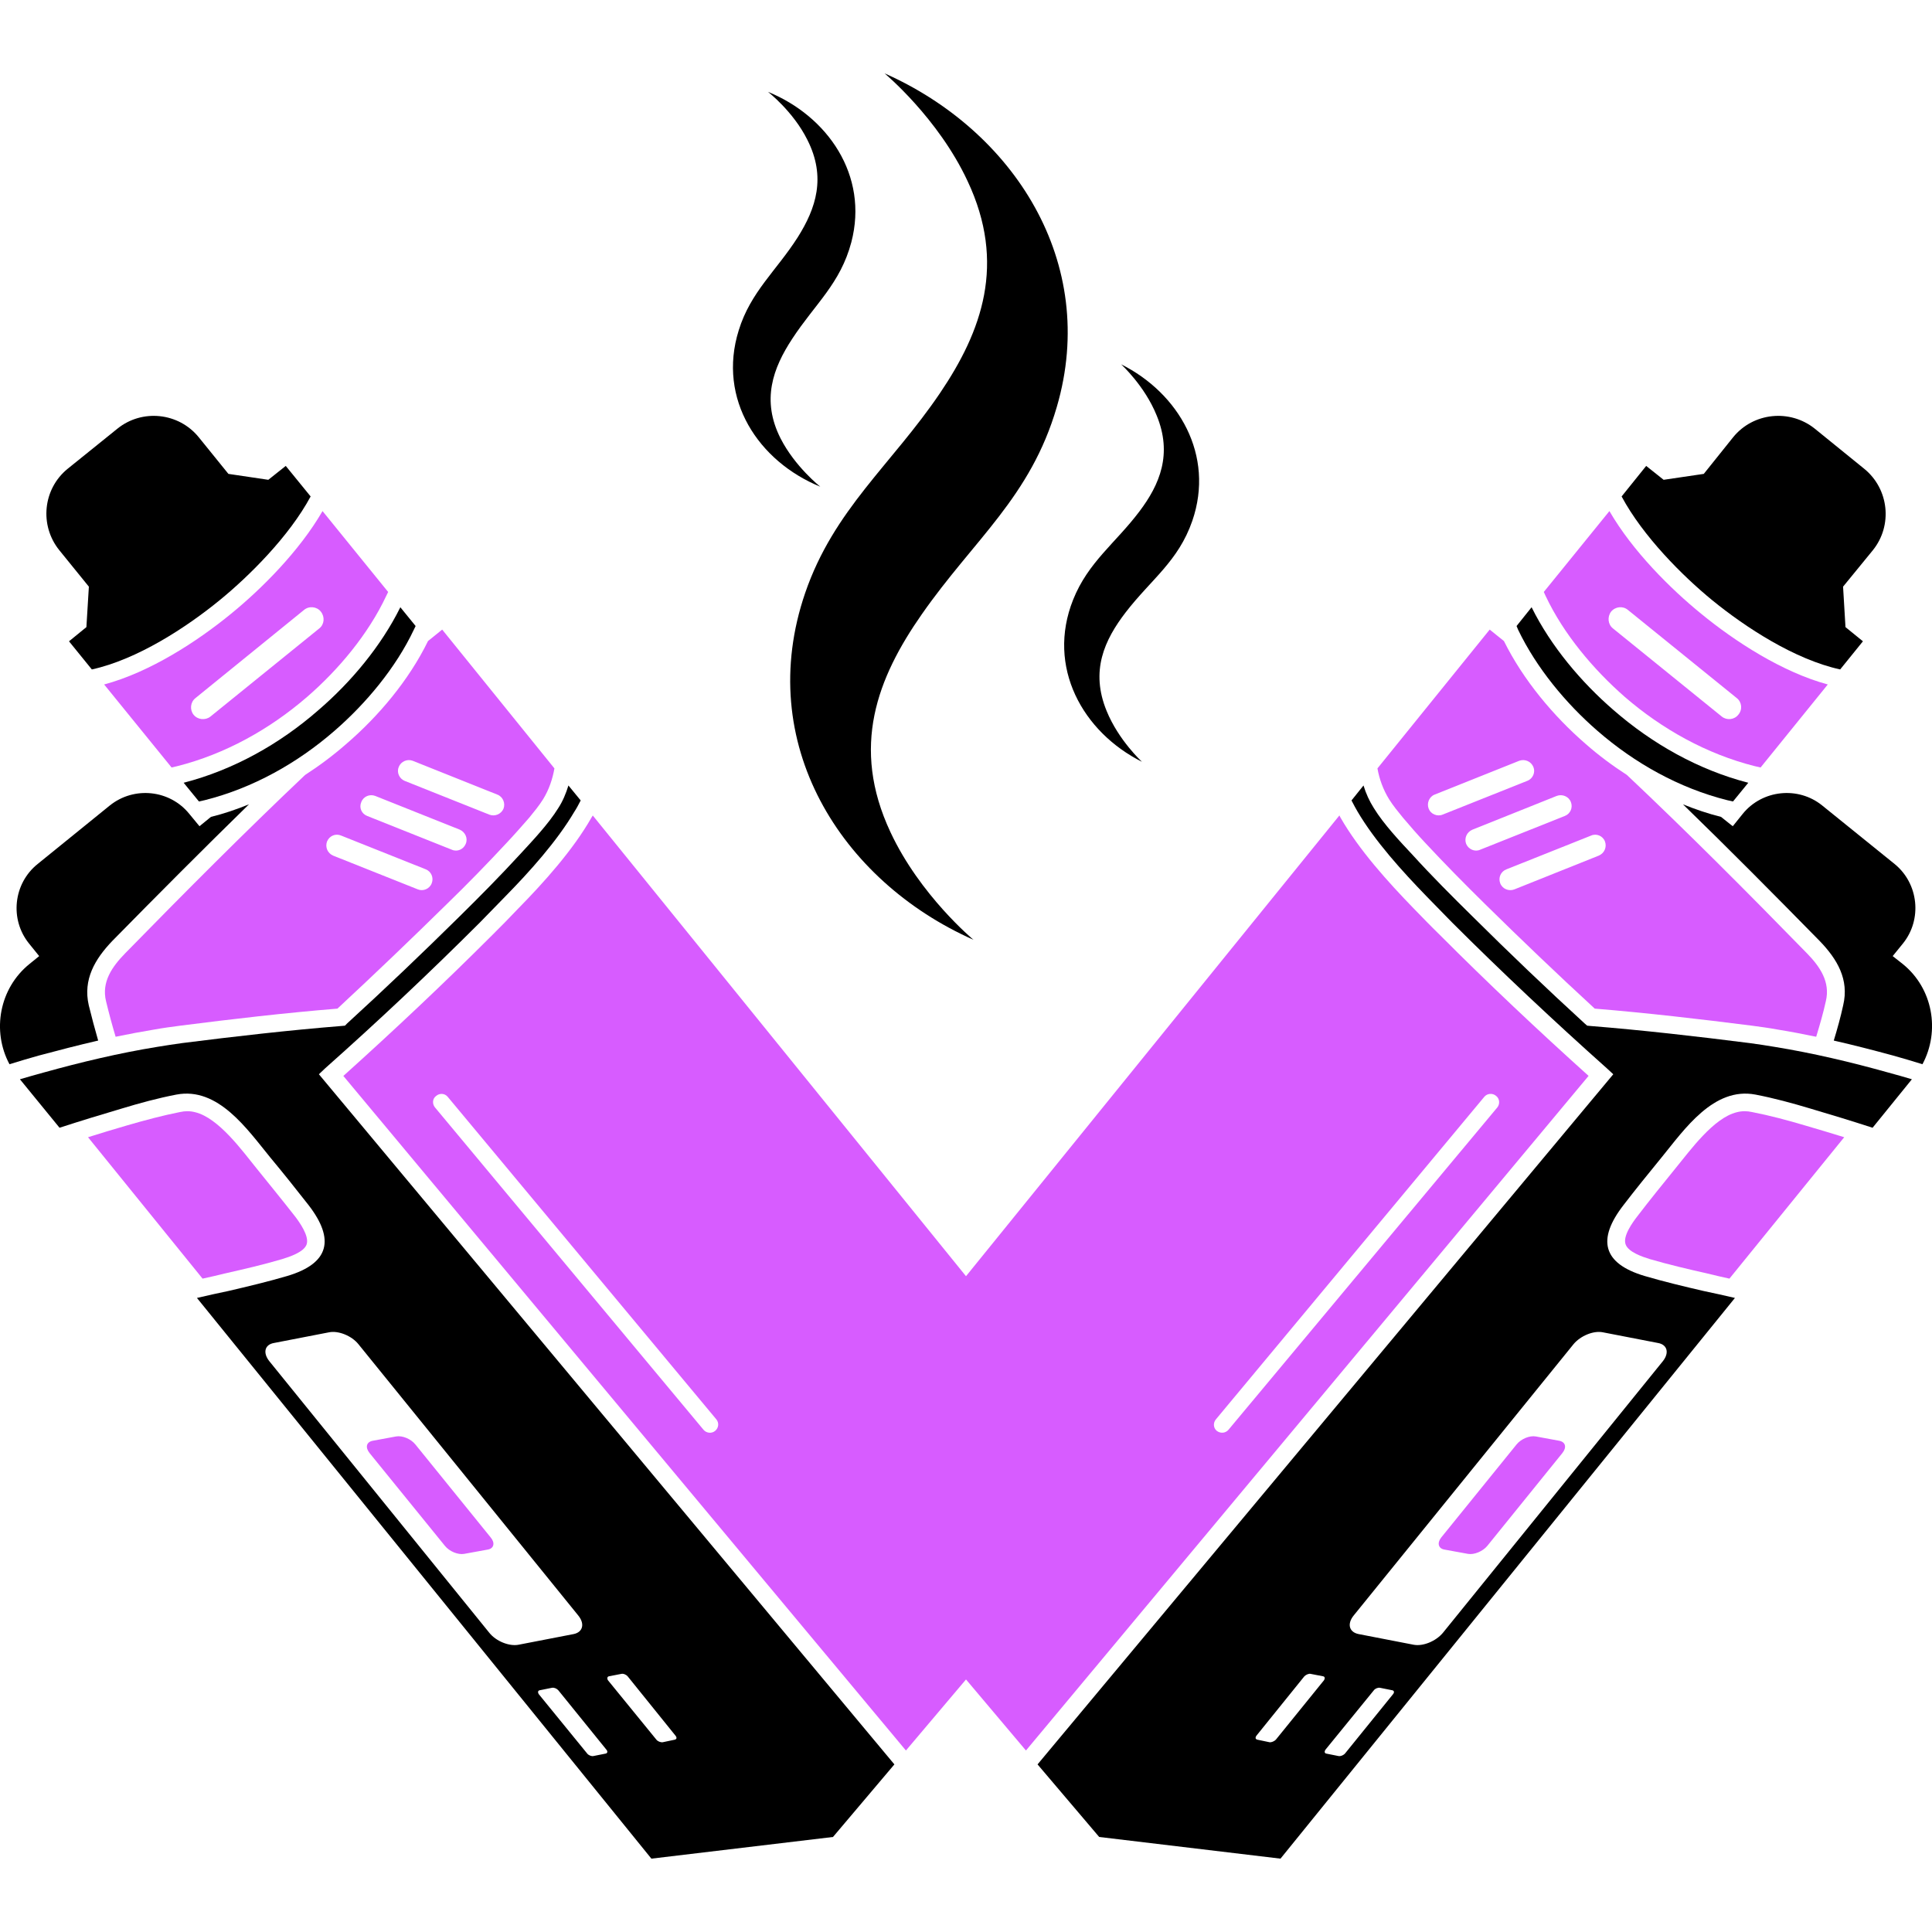 <?xml version="1.0" encoding="utf-8"?>
<!-- Generator: Adobe Illustrator 16.0.0, SVG Export Plug-In . SVG Version: 6.00 Build 0)  -->
<!DOCTYPE svg PUBLIC "-//W3C//DTD SVG 1.1//EN" "http://www.w3.org/Graphics/SVG/1.1/DTD/svg11.dtd">
<svg version="1.1" id="Calque_1" xmlns="http://www.w3.org/2000/svg" xmlns:xlink="http://www.w3.org/1999/xlink" x="0px" y="0px"
	 width="32px" height="32px" viewBox="0 0 32 32" enable-background="new 0 0 32 32" xml:space="preserve">
<g>
	<path fill-rule="evenodd" clip-rule="evenodd" fill="#D75CFF" d="M1.458,18.836c0.213-0.066,0.426-0.133,0.644-0.195
		c0.288-0.084,0.586-0.164,0.879-0.222c0.084-0.019,0.168-0.019,0.252,0.003c0.387,0.094,0.777,0.634,1.018,0.932
		c0.212,0.263,0.425,0.524,0.634,0.791c0.075,0.098,0.24,0.328,0.194,0.465c-0.043,0.129-0.287,0.208-0.403,0.244
		c-0.311,0.092-0.638,0.168-0.958,0.24c-0.12,0.031-0.244,0.058-0.363,0.084L1.458,18.836z"/>
	<path fill-rule="evenodd" clip-rule="evenodd" d="M9.415,13.01l0.203,0.248C9.582,13.329,9.543,13.4,9.516,13.44
		c-0.293,0.497-0.741,0.994-1.145,1.406c-0.141,0.147-0.284,0.289-0.425,0.436c-0.826,0.825-1.687,1.637-2.562,2.414l-0.102,0.097
		l9.532,11.431l-1.017,1.202l-3.008,0.359l-7.527-9.287c0.174-0.04,0.347-0.08,0.52-0.115c0.323-0.075,0.657-0.155,0.977-0.249
		c0.696-0.208,0.79-0.604,0.354-1.171c-0.209-0.267-0.421-0.533-0.639-0.795c-0.378-0.462-0.861-1.171-1.554-1.038
		c-0.302,0.058-0.607,0.141-0.9,0.23c-0.347,0.102-0.692,0.208-1.034,0.319l-0.656-0.803c0.133-0.04,0.262-0.075,0.391-0.111
		c0.622-0.173,1.251-0.323,1.886-0.426c0.138-0.022,0.271-0.044,0.408-0.062c0.874-0.111,1.767-0.213,2.646-0.284l0.053-0.005
		l0.034-0.035c0.631-0.577,1.253-1.171,1.864-1.774c0.338-0.333,0.671-0.67,0.994-1.021c0.209-0.227,0.475-0.506,0.64-0.772
		C9.321,13.271,9.374,13.143,9.415,13.01L9.415,13.01z M8.944,27.995l0.199-0.04c0.036-0.006,0.079,0.012,0.106,0.043l0.794,0.981
		c0.027,0.031,0.019,0.063-0.017,0.067l-0.2,0.04c-0.031,0.005-0.08-0.013-0.102-0.044l-0.8-0.981
		C8.904,28.03,8.908,27.999,8.944,27.995L8.944,27.995z M10.089,27.764l0.201-0.039c0.034-0.009,0.083,0.013,0.105,0.039
		l0.794,0.985c0.026,0.032,0.019,0.058-0.014,0.066l-0.199,0.042c-0.036,0.004-0.084-0.015-0.106-0.045l-0.799-0.98
		C10.049,27.799,10.059,27.768,10.089,27.764L10.089,27.764z M4.538,22.244l0.913-0.177c0.155-0.031,0.373,0.058,0.484,0.195
		l3.643,4.496c0.112,0.138,0.076,0.275-0.075,0.307l-0.914,0.177c-0.155,0.03-0.372-0.058-0.483-0.196l-3.644-4.499
		C4.351,22.409,4.382,22.271,4.538,22.244L4.538,22.244z"/>
	<path fill-rule="evenodd" clip-rule="evenodd" d="M1.521,11.088l-0.378-0.466l0.288-0.235l0.041-0.67L0.983,9.114
		C0.649,8.701,0.712,8.097,1.12,7.765l0.826-0.666c0.408-0.329,1.012-0.267,1.345,0.142l0.492,0.608l0.661,0.098l0.289-0.23
		l0.412,0.506C4.791,8.882,4.129,9.54,3.641,9.939C3.082,10.396,2.27,10.924,1.521,11.088L1.521,11.088z"/>
	<path fill-rule="evenodd" clip-rule="evenodd" fill="#D75CFF" d="M2.842,12.712l-1.117-1.375c0.759-0.204,1.539-0.71,2.103-1.172
		c0.501-0.408,1.132-1.038,1.514-1.7l1.087,1.34L6.396,9.873c-0.297,0.63-0.785,1.216-1.313,1.673
		c-0.616,0.532-1.354,0.944-2.147,1.144L2.842,12.712z M3.237,11.563l1.798-1.46c0.084-0.071,0.213-0.057,0.279,0.027l0,0
		c0.07,0.088,0.058,0.213-0.026,0.279l-1.803,1.46c-0.084,0.066-0.212,0.053-0.279-0.031l0,0C3.14,11.754,3.153,11.629,3.237,11.563
		L3.237,11.563z"/>
	<path fill-rule="evenodd" clip-rule="evenodd" d="M3.295,13.275l-0.253-0.31c0.826-0.213,1.593-0.644,2.232-1.203
		c0.541-0.465,1.038-1.06,1.357-1.704l0.253,0.311l-0.03,0.062c-0.298,0.63-0.791,1.22-1.313,1.673
		c-0.617,0.537-1.354,0.949-2.148,1.149L3.295,13.275z"/>
	<path fill-rule="evenodd" clip-rule="evenodd" fill="#D75CFF" d="M5.053,12.836c0.24-0.155,0.465-0.324,0.678-0.51
		c0.542-0.465,1.044-1.064,1.358-1.708l0.235-0.19l1.859,2.299c-0.031,0.176-0.089,0.35-0.187,0.51
		c-0.066,0.106-0.15,0.208-0.23,0.306c-0.125,0.142-0.248,0.284-0.378,0.421c-0.318,0.342-0.646,0.679-0.984,1.007
		c-0.596,0.586-1.203,1.167-1.815,1.735c-0.869,0.071-1.747,0.173-2.608,0.283c-0.143,0.019-0.28,0.037-0.423,0.063
		c-0.212,0.035-0.43,0.076-0.643,0.12c-0.058-0.195-0.111-0.39-0.159-0.59c-0.077-0.319,0.102-0.572,0.319-0.794
		C3.052,14.789,4.041,13.795,5.053,12.836L5.053,12.836z M5.417,13.937L5.417,13.937c0.039-0.093,0.141-0.137,0.234-0.097
		l1.402,0.559c0.089,0.036,0.134,0.138,0.098,0.23l0,0c-0.035,0.094-0.143,0.138-0.23,0.102l-1.403-0.559
		C5.425,14.132,5.382,14.03,5.417,13.937L5.417,13.937z M5.984,13.285L5.984,13.285c0.035-0.093,0.138-0.137,0.231-0.102
		l1.401,0.559c0.089,0.04,0.138,0.142,0.098,0.235l0,0c-0.036,0.089-0.138,0.138-0.23,0.097l-1.402-0.559
		C5.989,13.479,5.944,13.378,5.984,13.285L5.984,13.285z M6.605,12.704L6.605,12.704c0.035-0.094,0.143-0.137,0.231-0.103
		l1.401,0.56c0.093,0.035,0.138,0.143,0.102,0.235l0,0c-0.039,0.088-0.142,0.133-0.234,0.097l-1.402-0.559
		C6.614,12.898,6.566,12.792,6.605,12.704L6.605,12.704z"/>
	<path fill-rule="evenodd" clip-rule="evenodd" d="M0.49,15.965l0.159-0.129l-0.168-0.208c-0.323-0.399-0.261-0.994,0.143-1.318
		l1.194-0.968c0.403-0.324,0.994-0.261,1.317,0.138l0.169,0.205l0.19-0.155c0.217-0.053,0.426-0.125,0.63-0.208
		c-0.764,0.746-1.518,1.504-2.264,2.263c-0.289,0.302-0.487,0.639-0.39,1.065c0.049,0.199,0.101,0.395,0.156,0.585
		c-0.329,0.076-0.658,0.161-0.986,0.249c-0.16,0.045-0.323,0.093-0.483,0.143C-0.139,17.075-0.011,16.368,0.49,15.965L0.49,15.965z"
		/>
	<path fill-rule="evenodd" clip-rule="evenodd" fill="#D75CFF" d="M6.171,23.864l0.39-0.072c0.103-0.018,0.245,0.04,0.32,0.134
		l1.247,1.54c0.075,0.089,0.053,0.183-0.05,0.2l-0.39,0.071c-0.103,0.018-0.244-0.04-0.319-0.133l-1.247-1.536
		C6.046,23.974,6.068,23.885,6.171,23.864L6.171,23.864z"/>
	<path fill-rule="evenodd" clip-rule="evenodd" fill="#D75CFF" d="M30.546,18.836c-0.218-0.066-0.431-0.133-0.649-0.195
		c-0.282-0.084-0.58-0.164-0.878-0.222c-0.085-0.019-0.168-0.019-0.252,0.003c-0.387,0.094-0.773,0.634-1.018,0.932
		c-0.213,0.263-0.425,0.524-0.629,0.791c-0.076,0.098-0.245,0.328-0.195,0.465c0.044,0.129,0.283,0.208,0.399,0.244
		c0.315,0.092,0.64,0.168,0.958,0.24c0.125,0.031,0.244,0.058,0.363,0.084L30.546,18.836z"/>
	<path fill-rule="evenodd" clip-rule="evenodd" fill="#D75CFF" d="M26.312,17.82c-0.839-0.755-1.668-1.536-2.463-2.334
		c-0.146-0.142-0.288-0.289-0.43-0.435c-0.426-0.439-0.909-0.972-1.216-1.509c-0.004-0.008-0.013-0.022-0.018-0.036L16,21.138
		l-6.182-7.631c-0.01,0.014-0.014,0.027-0.022,0.036c-0.306,0.537-0.785,1.07-1.216,1.509c-0.138,0.146-0.283,0.293-0.426,0.435
		c-0.799,0.799-1.628,1.579-2.467,2.334l9.318,11.173L16,27.817l0.993,1.177L26.312,17.82z M20.14,23.508l4.446-5.343
		c0.049-0.057,0.138-0.063,0.195-0.013c0.058,0.045,0.066,0.133,0.019,0.191l-4.452,5.338c-0.049,0.058-0.133,0.066-0.195,0.018
		C20.095,23.65,20.091,23.566,20.14,23.508z M11.846,23.699c-0.057,0.049-0.146,0.04-0.194-0.018l-4.447-5.338
		c-0.048-0.058-0.044-0.146,0.019-0.191c0.057-0.049,0.142-0.044,0.19,0.013l4.45,5.343C11.913,23.566,11.904,23.65,11.846,23.699z"
		/>
	<path fill-rule="evenodd" clip-rule="evenodd" d="M22.584,13.01l-0.199,0.248c0.036,0.071,0.076,0.142,0.099,0.182
		c0.292,0.497,0.745,0.994,1.144,1.406c0.142,0.147,0.284,0.289,0.426,0.436c0.826,0.825,1.691,1.637,2.562,2.414l0.105,0.097
		l-9.536,11.431l1.021,1.202l3.003,0.359l7.527-9.287c-0.174-0.04-0.347-0.08-0.519-0.115c-0.324-0.075-0.658-0.155-0.978-0.249
		c-0.696-0.208-0.789-0.604-0.351-1.171c0.204-0.267,0.422-0.533,0.635-0.795c0.377-0.462,0.86-1.171,1.554-1.038
		c0.302,0.058,0.607,0.141,0.904,0.23c0.347,0.102,0.692,0.208,1.035,0.319l0.651-0.803c-0.13-0.04-0.262-0.075-0.391-0.111
		c-0.617-0.173-1.251-0.323-1.885-0.426c-0.135-0.022-0.271-0.044-0.409-0.062c-0.874-0.111-1.762-0.213-2.645-0.284l-0.049-0.005
		l-0.04-0.035c-0.63-0.577-1.252-1.171-1.859-1.774c-0.338-0.333-0.675-0.67-0.994-1.021c-0.213-0.227-0.475-0.506-0.639-0.772
		C22.683,13.271,22.624,13.143,22.584,13.01L22.584,13.01z M23.055,27.995l-0.199-0.04c-0.031-0.006-0.08,0.012-0.102,0.043
		l-0.799,0.981c-0.022,0.031-0.019,0.063,0.017,0.067l0.2,0.04c0.036,0.005,0.08-0.013,0.107-0.044l0.794-0.981
		C23.099,28.03,23.091,27.999,23.055,27.995L23.055,27.995z M21.911,27.764l-0.201-0.039c-0.03-0.009-0.079,0.013-0.105,0.039
		l-0.795,0.985c-0.022,0.032-0.018,0.058,0.018,0.066l0.2,0.042c0.031,0.004,0.079-0.015,0.106-0.045l0.794-0.98
		C21.95,27.799,21.945,27.768,21.911,27.764L21.911,27.764z M27.461,22.244l-0.913-0.177c-0.155-0.031-0.369,0.058-0.484,0.195
		l-3.643,4.496c-0.112,0.138-0.076,0.275,0.08,0.307l0.913,0.177c0.155,0.03,0.368-0.058,0.484-0.196l3.643-4.499
		C27.652,22.409,27.617,22.271,27.461,22.244L27.461,22.244z"/>
	<path fill-rule="evenodd" clip-rule="evenodd" d="M30.479,11.088l0.377-0.466l-0.289-0.235l-0.04-0.67l0.493-0.603
		c0.333-0.413,0.266-1.017-0.142-1.349l-0.821-0.666c-0.412-0.329-1.017-0.267-1.35,0.142L28.22,7.849l-0.665,0.098l-0.289-0.23
		l-0.407,0.506c0.354,0.661,1.012,1.318,1.499,1.717C28.917,10.396,29.729,10.924,30.479,11.088L30.479,11.088z"/>
	<path fill-rule="evenodd" clip-rule="evenodd" fill="#D75CFF" d="M29.161,12.712l1.113-1.375c-0.754-0.204-1.535-0.71-2.098-1.172
		c-0.502-0.408-1.137-1.038-1.519-1.7l-1.087,1.34l0.031,0.067c0.297,0.63,0.79,1.216,1.313,1.673
		c0.616,0.532,1.354,0.944,2.147,1.144L29.161,12.712z M28.767,11.563l-1.803-1.46c-0.084-0.071-0.208-0.057-0.279,0.027l0,0
		c-0.066,0.088-0.053,0.213,0.031,0.279l1.803,1.46c0.083,0.066,0.207,0.053,0.273-0.031l0,0
		C28.864,11.754,28.851,11.629,28.767,11.563L28.767,11.563z"/>
	<path fill-rule="evenodd" clip-rule="evenodd" d="M28.704,13.275l0.253-0.31c-0.825-0.213-1.589-0.644-2.231-1.203
		c-0.538-0.465-1.039-1.06-1.358-1.704l-0.249,0.311l0.026,0.062c0.302,0.63,0.791,1.22,1.313,1.673
		c0.617,0.537,1.354,0.949,2.148,1.149L28.704,13.275z"/>
	<path fill-rule="evenodd" clip-rule="evenodd" fill="#D75CFF" d="M26.947,12.836c-0.24-0.155-0.467-0.324-0.679-0.51
		c-0.538-0.465-1.039-1.064-1.358-1.708l-0.236-0.19l-1.859,2.299c0.031,0.176,0.094,0.35,0.192,0.51
		c0.066,0.106,0.15,0.208,0.23,0.306c0.12,0.142,0.244,0.284,0.373,0.421c0.318,0.342,0.651,0.679,0.984,1.007
		c0.595,0.586,1.203,1.167,1.82,1.735c0.864,0.071,1.743,0.173,2.608,0.283c0.138,0.019,0.279,0.037,0.417,0.063
		c0.218,0.035,0.43,0.076,0.643,0.12c0.059-0.195,0.116-0.39,0.16-0.59c0.076-0.319-0.098-0.572-0.315-0.794
		C28.952,14.789,27.964,13.795,26.947,12.836L26.947,12.836z M26.583,13.937L26.583,13.937c-0.035-0.093-0.142-0.137-0.23-0.097
		l-1.402,0.559c-0.094,0.036-0.138,0.138-0.103,0.23l0,0c0.035,0.094,0.142,0.138,0.235,0.102l1.397-0.559
		C26.574,14.132,26.618,14.03,26.583,13.937L26.583,13.937z M26.019,13.285L26.019,13.285c-0.035-0.093-0.142-0.137-0.235-0.102
		l-1.396,0.559c-0.094,0.04-0.139,0.142-0.104,0.235l0,0c0.037,0.089,0.143,0.138,0.232,0.097l1.402-0.559
		C26.01,13.479,26.055,13.378,26.019,13.285L26.019,13.285z M25.398,12.704L25.398,12.704c-0.039-0.094-0.143-0.137-0.235-0.103
		l-1.401,0.56c-0.09,0.035-0.135,0.143-0.098,0.235l0,0c0.034,0.088,0.141,0.133,0.229,0.097l1.402-0.559
		C25.39,12.898,25.434,12.792,25.398,12.704L25.398,12.704z"/>
	<path fill-rule="evenodd" clip-rule="evenodd" d="M31.513,15.965l-0.164-0.129l0.169-0.208c0.323-0.399,0.261-0.994-0.138-1.318
		l-1.198-0.968c-0.399-0.324-0.994-0.261-1.317,0.138l-0.165,0.205l-0.195-0.155c-0.213-0.053-0.425-0.125-0.63-0.208
		c0.768,0.746,1.519,1.504,2.264,2.263c0.292,0.302,0.491,0.639,0.39,1.065c-0.043,0.199-0.098,0.395-0.156,0.585
		c0.334,0.076,0.662,0.161,0.986,0.249c0.16,0.045,0.323,0.093,0.483,0.143C32.138,17.075,32.015,16.368,31.513,15.965
		L31.513,15.965z"/>
	<path fill-rule="evenodd" clip-rule="evenodd" fill="#D75CFF" d="M25.828,23.864l-0.391-0.072c-0.102-0.018-0.244,0.04-0.319,0.134
		l-1.247,1.54c-0.071,0.089-0.049,0.183,0.054,0.2l0.39,0.071c0.099,0.018,0.244-0.04,0.32-0.133l1.242-1.536
		C25.953,23.974,25.931,23.885,25.828,23.864L25.828,23.864z"/>
	<path fill-rule="evenodd" clip-rule="evenodd" d="M18.569,6.034c0,0,0.39,0.354,0.589,0.847c0.263,0.639,0.054,1.141-0.288,1.593
		c-0.395,0.523-0.848,0.838-1.096,1.46c-0.444,1.114,0.159,2.192,1.141,2.684c0,0-0.387-0.354-0.586-0.843
		c-0.271-0.661-0.04-1.171,0.319-1.637c0.422-0.546,0.87-0.843,1.101-1.513C20.121,7.542,19.527,6.513,18.569,6.034L18.569,6.034z
		 M14.651,1.215c0,0,0.887,0.737,1.375,1.784c0.644,1.367,0.239,2.484-0.458,3.514c-0.803,1.185-1.757,1.926-2.231,3.306
		c-0.853,2.485,0.586,4.771,2.787,5.747c0,0-0.888-0.737-1.376-1.785c-0.661-1.411-0.218-2.551,0.52-3.607
		c0.866-1.242,1.801-1.939,2.236-3.434C18.205,4.343,16.785,2.16,14.651,1.215L14.651,1.215z M12.72,1.521
		c0,0,0.418,0.324,0.652,0.794c0.315,0.621,0.143,1.136-0.159,1.615c-0.354,0.555-0.781,0.905-0.977,1.54
		c-0.358,1.145,0.329,2.174,1.35,2.591c0,0-0.417-0.329-0.657-0.799C12.608,6.629,12.8,6.1,13.124,5.608
		c0.378-0.577,0.795-0.91,0.977-1.597C14.39,2.906,13.709,1.925,12.72,1.521L12.72,1.521z"/>
</g>
</svg>
